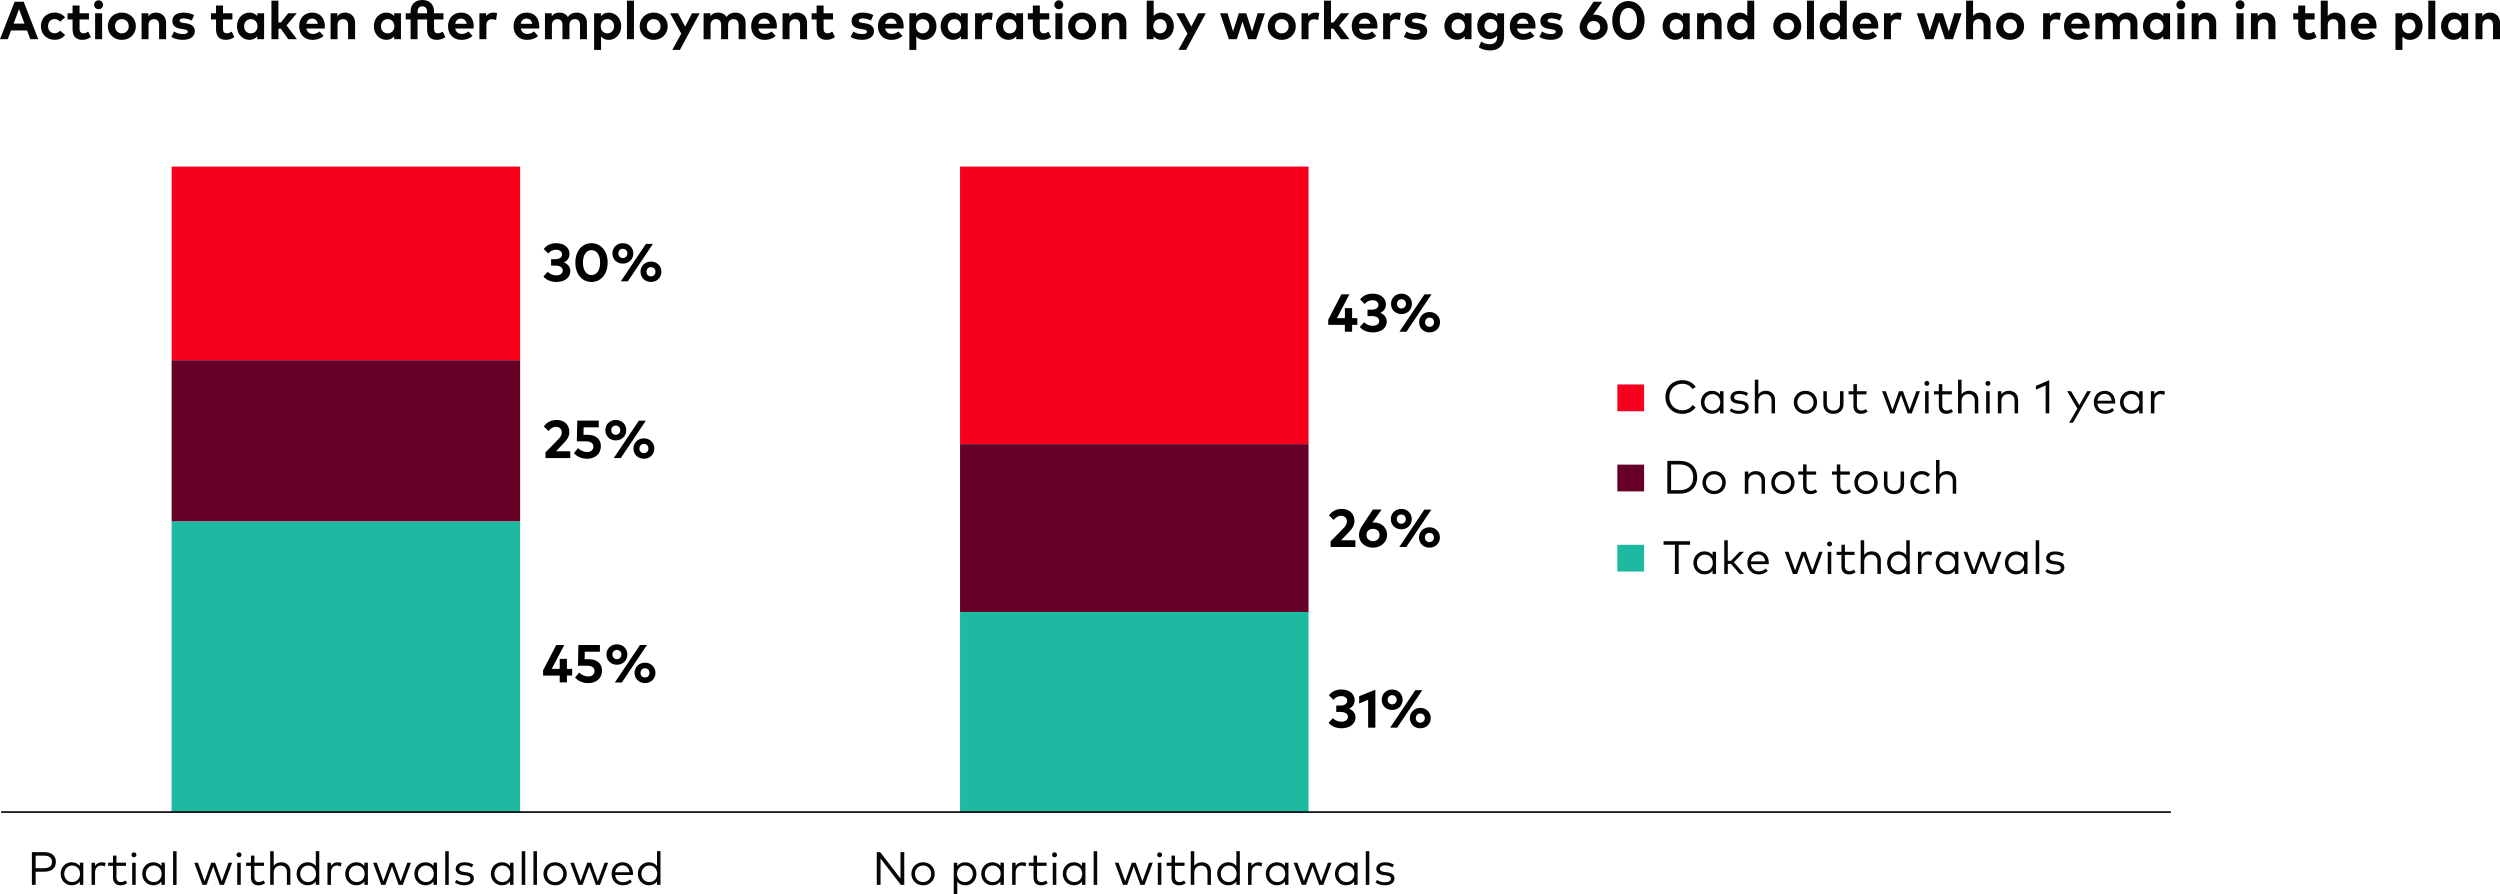 <?xml version="1.0" encoding="UTF-8"?>
<svg id="Layer_2" xmlns="http://www.w3.org/2000/svg" viewBox="0 0 747.26 267.3">
  <defs>
    <style>
      .cls-1 {
        fill: #f6001e;
      }

      .cls-2 {
        fill: #050606;
      }

      .cls-3 {
        fill: #1db9a1;
      }

      .cls-4 {
        fill: #660026;
      }

      .cls-5 {
        fill: none;
        stroke: #050606;
        stroke-miterlimit: 10;
        stroke-width: .5px;
      }
    </style>
  </defs>
  <g id="Layer_1-2" data-name="Layer_1">
    <g>
      <path class="cls-2" d="M9.53,264.5v-9.8h3.71c2.2,0,3.47,1.1,3.47,2.93s-1.27,2.93-3.47,2.93h-2.58v3.94h-1.13ZM10.66,259.5h2.54c1.51,0,2.33-.62,2.33-1.87s-.82-1.87-2.33-1.87h-2.54v3.74Z"/>
      <path class="cls-2" d="M18.13,261.18c0-1.99,1.45-3.45,3.31-3.45,1.09,0,1.9.45,2.42,1.12v-.99h1.04v6.63h-1.04v-.99c-.53.68-1.33,1.12-2.42,1.12-1.86,0-3.31-1.46-3.31-3.45ZM23.93,261.18c0-1.4-.98-2.47-2.36-2.47s-2.37,1.1-2.37,2.47.97,2.47,2.37,2.47,2.36-1.06,2.36-2.47Z"/>
      <path class="cls-2" d="M27.36,264.5v-6.63h1.04v.93c.46-.68,1.16-1.06,1.97-1.06.48,0,.87.06,1.22.22l-.25,1.03c-.32-.17-.76-.27-1.15-.27-1.04,0-1.78.81-1.78,2.07v3.71h-1.04Z"/>
      <path class="cls-2" d="M33.77,262.18v-3.37h-1.45v-.95h1.45v-2.11h1.04v2.11h2.86v.95h-2.86v3.35c0,1.04.55,1.49,1.32,1.49.51,0,1.01-.19,1.39-.47l.49.79c-.5.38-1.16.66-1.97.66-1.43,0-2.28-.79-2.28-2.45Z"/>
      <path class="cls-2" d="M39.3,255.51c0-.42.31-.74.74-.74s.74.32.74.74-.33.74-.74.74-.74-.32-.74-.74ZM39.51,264.5v-6.63h1.05v6.63h-1.05Z"/>
      <path class="cls-2" d="M42.51,261.18c0-1.99,1.45-3.45,3.31-3.45,1.09,0,1.9.45,2.42,1.12v-.99h1.04v6.63h-1.04v-.99c-.53.68-1.33,1.12-2.42,1.12-1.86,0-3.31-1.46-3.31-3.45ZM48.31,261.18c0-1.4-.98-2.47-2.36-2.47s-2.37,1.1-2.37,2.47.97,2.47,2.37,2.47,2.36-1.06,2.36-2.47Z"/>
      <path class="cls-2" d="M51.73,264.5v-10.08h1.05v10.08h-1.05Z"/>
      <path class="cls-2" d="M60.51,264.5l-2.45-6.63h1.11l1.98,5.54,1.98-5.54h1.18l1.99,5.55,2-5.55h1.09l-2.45,6.63h-1.24l-1.98-5.51-1.98,5.51h-1.22Z"/>
      <path class="cls-2" d="M70.7,255.51c0-.42.31-.74.74-.74s.74.32.74.74-.33.74-.74.74-.74-.32-.74-.74ZM70.91,264.5v-6.63h1.05v6.63h-1.05Z"/>
      <path class="cls-2" d="M75.01,262.18v-3.37h-1.45v-.95h1.45v-2.11h1.04v2.11h2.86v.95h-2.86v3.35c0,1.04.55,1.49,1.32,1.49.51,0,1.01-.19,1.39-.47l.49.79c-.5.38-1.16.66-1.97.66-1.43,0-2.28-.79-2.28-2.45Z"/>
      <path class="cls-2" d="M80.76,264.5v-10.08h1.05v4.38c.55-.77,1.41-1.06,2.22-1.06,1.64,0,2.77,1.05,2.77,2.65v4.11h-1.04v-3.77c0-1.26-.7-2-1.91-2-1.11,0-2.03.77-2.03,2.03v3.74h-1.05Z"/>
      <path class="cls-2" d="M88.66,261.18c0-1.99,1.45-3.45,3.31-3.45,1.09,0,1.9.45,2.42,1.12v-4.44h1.04v10.08h-1.04v-.99c-.53.68-1.33,1.12-2.42,1.12-1.86,0-3.31-1.46-3.31-3.45ZM94.46,261.18c0-1.4-.98-2.47-2.36-2.47s-2.37,1.1-2.37,2.47.97,2.47,2.37,2.47,2.36-1.06,2.36-2.47Z"/>
      <path class="cls-2" d="M97.88,264.5v-6.63h1.04v.93c.46-.68,1.16-1.06,1.97-1.06.48,0,.87.06,1.22.22l-.25,1.03c-.32-.17-.76-.27-1.15-.27-1.04,0-1.78.81-1.78,2.07v3.71h-1.04Z"/>
      <path class="cls-2" d="M103.19,261.18c0-1.99,1.45-3.45,3.31-3.45,1.09,0,1.9.45,2.42,1.12v-.99h1.04v6.63h-1.04v-.99c-.53.68-1.33,1.12-2.42,1.12-1.86,0-3.31-1.46-3.31-3.45ZM108.99,261.18c0-1.4-.98-2.47-2.36-2.47s-2.37,1.1-2.37,2.47.97,2.47,2.37,2.47,2.36-1.06,2.36-2.47Z"/>
      <path class="cls-2" d="M113.96,264.5l-2.45-6.63h1.11l1.98,5.54,1.98-5.54h1.18l1.99,5.55,2-5.55h1.09l-2.45,6.63h-1.24l-1.98-5.51-1.98,5.51h-1.22Z"/>
      <path class="cls-2" d="M123.85,261.18c0-1.99,1.45-3.45,3.31-3.45,1.09,0,1.9.45,2.42,1.12v-.99h1.04v6.63h-1.04v-.99c-.53.68-1.33,1.12-2.42,1.12-1.86,0-3.31-1.46-3.31-3.45ZM129.65,261.18c0-1.4-.98-2.47-2.36-2.47s-2.37,1.1-2.37,2.47.97,2.47,2.37,2.47,2.36-1.06,2.36-2.47Z"/>
      <path class="cls-2" d="M133.08,264.5v-10.08h1.05v10.08h-1.05Z"/>
      <path class="cls-2" d="M135.97,263.77l.48-.79c.5.39,1.18.72,2.3.72s1.83-.37,1.83-1.07c0-.53-.45-.85-1.39-.97l-.79-.09c-1.49-.18-2.19-.85-2.19-1.83,0-1.25,1.06-2.01,2.65-2.01,1.04,0,2,.29,2.63.72l-.46.81c-.43-.29-1.27-.62-2.17-.62-.95,0-1.57.4-1.57,1.04,0,.55.48.83,1.35.93l.78.1c1.41.18,2.23.76,2.23,1.85,0,1.26-1.13,2.05-2.92,2.05-.85,0-1.93-.21-2.77-.85Z"/>
      <path class="cls-2" d="M146.72,261.18c0-1.99,1.45-3.45,3.31-3.45,1.09,0,1.9.45,2.42,1.12v-.99h1.04v6.63h-1.04v-.99c-.53.68-1.33,1.12-2.42,1.12-1.86,0-3.31-1.46-3.31-3.45ZM152.52,261.18c0-1.4-.98-2.47-2.36-2.47s-2.37,1.1-2.37,2.47.97,2.47,2.37,2.47,2.36-1.06,2.36-2.47Z"/>
      <path class="cls-2" d="M155.95,264.5v-10.08h1.05v10.08h-1.05Z"/>
      <path class="cls-2" d="M159.45,264.5v-10.08h1.05v10.08h-1.05Z"/>
      <path class="cls-2" d="M162.44,261.18c0-1.96,1.49-3.45,3.49-3.45s3.49,1.49,3.49,3.45-1.5,3.45-3.49,3.45-3.49-1.49-3.49-3.45ZM168.36,261.18c0-1.43-1.05-2.47-2.42-2.47s-2.42,1.04-2.42,2.47,1.04,2.47,2.42,2.47,2.42-1.04,2.42-2.47Z"/>
      <path class="cls-2" d="M172.91,264.5l-2.45-6.63h1.11l1.98,5.54,1.98-5.54h1.18l1.99,5.55,2-5.55h1.09l-2.45,6.63h-1.24l-1.98-5.51-1.98,5.51h-1.22Z"/>
      <path class="cls-2" d="M182.81,261.18c0-2.03,1.4-3.45,3.29-3.45s3.1,1.41,3.12,3.42c0,.13,0,.27-.02.39h-5.32c.15,1.43,1.15,2.16,2.35,2.16.82,0,1.53-.32,2.1-.83l.56.71c-.83.79-1.75,1.04-2.72,1.04-1.96,0-3.35-1.39-3.35-3.45ZM188.15,260.7c-.13-1.24-.95-2.04-2.07-2.04-1.23,0-2.02.84-2.19,2.04h4.26Z"/>
      <path class="cls-2" d="M190.65,261.18c0-1.99,1.45-3.45,3.31-3.45,1.09,0,1.9.45,2.42,1.12v-4.44h1.04v10.08h-1.04v-.99c-.53.68-1.33,1.12-2.42,1.12-1.86,0-3.31-1.46-3.31-3.45ZM196.45,261.18c0-1.4-.98-2.47-2.36-2.47s-2.37,1.1-2.37,2.47.97,2.47,2.37,2.47,2.36-1.06,2.36-2.47Z"/>
    </g>
    <g>
      <path class="cls-2" d="M262.07,264.5v-9.8h1.02l6.07,7.87v-7.87h1.13v9.8h-1.02l-6.07-7.87v7.87h-1.13Z"/>
      <path class="cls-2" d="M272.42,261.18c0-1.96,1.49-3.45,3.49-3.45s3.49,1.49,3.49,3.45-1.5,3.45-3.49,3.45-3.49-1.49-3.49-3.45ZM278.33,261.18c0-1.43-1.05-2.47-2.42-2.47s-2.42,1.04-2.42,2.47,1.04,2.47,2.42,2.47,2.42-1.04,2.42-2.47Z"/>
      <path class="cls-2" d="M285.08,267.3v-9.43h1.05v.98c.53-.67,1.32-1.11,2.42-1.11,1.86,0,3.31,1.46,3.31,3.45s-1.45,3.45-3.31,3.45c-1.09,0-1.89-.44-2.42-1.11v3.78h-1.05ZM290.79,261.18c0-1.37-.96-2.47-2.37-2.47s-2.36,1.06-2.36,2.47.97,2.47,2.36,2.47,2.37-1.1,2.37-2.47Z"/>
      <path class="cls-2" d="M293.3,261.18c0-1.99,1.45-3.45,3.31-3.45,1.09,0,1.9.45,2.42,1.12v-.99h1.04v6.63h-1.04v-.99c-.53.68-1.33,1.12-2.42,1.12-1.86,0-3.31-1.46-3.31-3.45ZM299.1,261.18c0-1.4-.98-2.47-2.36-2.47s-2.37,1.1-2.37,2.47.97,2.47,2.37,2.47,2.36-1.06,2.36-2.47Z"/>
      <path class="cls-2" d="M302.53,264.5v-6.63h1.04v.93c.46-.68,1.16-1.06,1.97-1.06.48,0,.87.06,1.22.22l-.25,1.03c-.32-.17-.76-.27-1.15-.27-1.04,0-1.78.81-1.78,2.07v3.71h-1.04Z"/>
      <path class="cls-2" d="M308.93,262.18v-3.37h-1.45v-.95h1.45v-2.11h1.04v2.11h2.86v.95h-2.86v3.35c0,1.04.55,1.49,1.32,1.49.51,0,1.01-.19,1.39-.47l.49.79c-.5.38-1.16.66-1.97.66-1.43,0-2.28-.79-2.28-2.45Z"/>
      <path class="cls-2" d="M314.47,255.51c0-.42.31-.74.74-.74s.74.32.74.74-.33.74-.74.74-.74-.32-.74-.74ZM314.68,264.5v-6.63h1.05v6.63h-1.05Z"/>
      <path class="cls-2" d="M317.67,261.18c0-1.99,1.45-3.45,3.31-3.45,1.09,0,1.9.45,2.42,1.12v-.99h1.04v6.63h-1.04v-.99c-.53.68-1.33,1.12-2.42,1.12-1.86,0-3.31-1.46-3.31-3.45ZM323.47,261.18c0-1.4-.98-2.47-2.36-2.47s-2.37,1.1-2.37,2.47.97,2.47,2.37,2.47,2.36-1.06,2.36-2.47Z"/>
      <path class="cls-2" d="M326.9,264.5v-10.08h1.05v10.08h-1.05Z"/>
      <path class="cls-2" d="M335.68,264.5l-2.45-6.63h1.11l1.98,5.54,1.98-5.54h1.18l1.99,5.55,2-5.55h1.09l-2.45,6.63h-1.24l-1.98-5.51-1.98,5.51h-1.22Z"/>
      <path class="cls-2" d="M345.87,255.51c0-.42.31-.74.74-.74s.74.32.74.74-.33.74-.74.74-.74-.32-.74-.74ZM346.08,264.5v-6.63h1.05v6.63h-1.05Z"/>
      <path class="cls-2" d="M350.17,262.18v-3.37h-1.45v-.95h1.45v-2.11h1.04v2.11h2.86v.95h-2.86v3.35c0,1.04.55,1.49,1.32,1.49.51,0,1.01-.19,1.39-.47l.49.79c-.5.38-1.16.66-1.97.66-1.43,0-2.28-.79-2.28-2.45Z"/>
      <path class="cls-2" d="M355.92,264.5v-10.08h1.05v4.38c.55-.77,1.41-1.06,2.22-1.06,1.64,0,2.77,1.05,2.77,2.65v4.11h-1.04v-3.77c0-1.26-.7-2-1.91-2-1.11,0-2.03.77-2.03,2.03v3.74h-1.05Z"/>
      <path class="cls-2" d="M363.82,261.18c0-1.99,1.45-3.45,3.31-3.45,1.09,0,1.9.45,2.42,1.12v-4.44h1.04v10.08h-1.04v-.99c-.53.68-1.33,1.12-2.42,1.12-1.86,0-3.31-1.46-3.31-3.45ZM369.62,261.18c0-1.4-.98-2.47-2.36-2.47s-2.37,1.1-2.37,2.47.97,2.47,2.37,2.47,2.36-1.06,2.36-2.47Z"/>
      <path class="cls-2" d="M373.05,264.5v-6.63h1.04v.93c.46-.68,1.16-1.06,1.97-1.06.48,0,.87.06,1.22.22l-.25,1.03c-.32-.17-.76-.27-1.15-.27-1.04,0-1.78.81-1.78,2.07v3.71h-1.04Z"/>
      <path class="cls-2" d="M378.35,261.18c0-1.99,1.45-3.45,3.31-3.45,1.09,0,1.9.45,2.42,1.12v-.99h1.04v6.63h-1.04v-.99c-.53.68-1.33,1.12-2.42,1.12-1.86,0-3.31-1.46-3.31-3.45ZM384.15,261.18c0-1.4-.98-2.47-2.36-2.47s-2.37,1.1-2.37,2.47.97,2.47,2.37,2.47,2.36-1.06,2.36-2.47Z"/>
      <path class="cls-2" d="M389.12,264.5l-2.45-6.63h1.11l1.98,5.54,1.98-5.54h1.18l1.99,5.55,2-5.55h1.09l-2.45,6.63h-1.24l-1.98-5.51-1.98,5.51h-1.22Z"/>
      <path class="cls-2" d="M399.02,261.18c0-1.99,1.45-3.45,3.31-3.45,1.09,0,1.9.45,2.42,1.12v-.99h1.04v6.63h-1.04v-.99c-.53.68-1.33,1.12-2.42,1.12-1.86,0-3.31-1.46-3.31-3.45ZM404.82,261.18c0-1.4-.98-2.47-2.36-2.47s-2.37,1.1-2.37,2.47.97,2.47,2.37,2.47,2.36-1.06,2.36-2.47Z"/>
      <path class="cls-2" d="M408.24,264.5v-10.08h1.05v10.08h-1.05Z"/>
      <path class="cls-2" d="M411.14,263.78l.48-.79c.5.39,1.18.72,2.3.72s1.83-.37,1.83-1.07c0-.53-.45-.85-1.39-.97l-.79-.09c-1.49-.18-2.19-.85-2.19-1.83,0-1.25,1.06-2.01,2.65-2.01,1.04,0,2,.29,2.63.72l-.46.81c-.43-.29-1.28-.62-2.17-.62-.95,0-1.57.4-1.57,1.04,0,.55.48.83,1.35.93l.78.1c1.41.18,2.23.76,2.23,1.85,0,1.26-1.13,2.05-2.92,2.05-.85,0-1.93-.21-2.77-.85Z"/>
    </g>
    <g>
      <path class="cls-2" d="M0,11.71L4.36.52h2.72l4.36,11.19h-2.38l-.98-2.61H3.3l-.98,2.61H0ZM4.07,7.05h3.24l-1.62-4.33-1.62,4.33Z"/>
      <path class="cls-2" d="M12.22,7.84c0-2.34,1.65-4.08,4.13-4.08,1.3,0,2.39.53,3.1,1.46l-1.5,1.25c-.47-.5-.98-.78-1.65-.78-1.08,0-1.94.85-1.94,2.13s.86,2.13,1.93,2.13c.67,0,1.25-.3,1.69-.78l1.49,1.27c-.73.94-1.81,1.46-3.11,1.46-2.47,0-4.13-1.73-4.13-4.08Z"/>
      <path class="cls-2" d="M21.69,8.82v-3h-1.5v-1.85h1.5V1.66h2.09v2.3h2.81v1.85h-2.81v2.83c0,.97.51,1.32,1.16,1.32.5,0,1.03-.25,1.46-.5l.77,1.63c-.68.46-1.46.82-2.57.82-1.92,0-2.9-1.09-2.9-3.09Z"/>
      <path class="cls-2" d="M28.14,1.43c0-.75.58-1.34,1.33-1.34s1.33.59,1.33,1.34-.58,1.33-1.33,1.33-1.33-.58-1.33-1.33ZM28.43,11.71V3.97h2.09v7.75h-2.09Z"/>
      <path class="cls-2" d="M32.23,7.84c0-2.33,1.77-4.08,4.18-4.08s4.2,1.74,4.2,4.08-1.78,4.08-4.2,4.08-4.18-1.74-4.18-4.08ZM38.48,7.84c0-1.26-.89-2.13-2.06-2.13s-2.05.88-2.05,2.13.88,2.13,2.05,2.13,2.06-.88,2.06-2.13Z"/>
      <path class="cls-2" d="M42.32,11.71V3.97h2.03v.91c.55-.82,1.4-1.12,2.28-1.12,1.76,0,3.01,1.22,3.01,3.02v4.93h-2.09v-4.26c0-1.12-.56-1.73-1.51-1.73-.9,0-1.64.58-1.64,1.75v4.25h-2.09Z"/>
      <path class="cls-2" d="M51.23,11l.82-1.58c.66.44,1.47.76,2.64.76.97,0,1.43-.27,1.43-.73,0-.38-.39-.58-1.29-.71l-.63-.09c-1.79-.25-2.68-1.03-2.68-2.35,0-1.59,1.23-2.53,3.27-2.53,1.24,0,2.21.23,3.24.74l-.7,1.62c-.62-.3-1.6-.62-2.47-.63-.79,0-1.19.28-1.19.7,0,.45.56.56,1.26.66l.69.1c1.68.26,2.61,1.01,2.61,2.32,0,1.6-1.31,2.63-3.56,2.63-1.06,0-2.44-.2-3.45-.91Z"/>
      <path class="cls-2" d="M64.57,8.82v-3h-1.5v-1.85h1.5V1.66h2.09v2.3h2.81v1.85h-2.81v2.83c0,.97.51,1.32,1.16,1.32.5,0,1.03-.25,1.46-.5l.77,1.63c-.68.46-1.46.82-2.57.82-1.92,0-2.9-1.09-2.9-3.09Z"/>
      <path class="cls-2" d="M70.83,7.84c0-2.33,1.62-4.08,3.75-4.08,1.06,0,1.81.43,2.32,1.06v-.86h2.04v7.75h-2.04v-.86c-.5.62-1.25,1.06-2.32,1.06-2.13,0-3.75-1.75-3.75-4.08ZM76.96,7.84c0-1.22-.81-2.13-2-2.13s-2,.95-2,2.13.78,2.13,2,2.13,2-.91,2-2.13Z"/>
      <path class="cls-2" d="M81.13,11.71V.2h2.09v6.52h.74l2.18-2.76h2.56l-3.05,3.65,3.08,4.1h-2.57l-2.23-3.13h-.7v3.13h-2.09Z"/>
      <path class="cls-2" d="M89.41,7.86c0-2.44,1.6-4.1,3.92-4.1s3.76,1.65,3.77,4.07c0,.24-.02.53-.04.7h-5.49c.22,1.12,1.01,1.61,1.99,1.61.67,0,1.4-.27,1.96-.74l1.22,1.34c-.88.81-2,1.18-3.3,1.18-2.38,0-4.02-1.61-4.02-4.05ZM95,7.11c-.19-.99-.79-1.55-1.69-1.55-.98,0-1.56.59-1.74,1.55h3.43Z"/>
      <path class="cls-2" d="M98.81,11.71V3.97h2.03v.91c.55-.82,1.4-1.12,2.28-1.12,1.76,0,3.01,1.22,3.01,3.02v4.93h-2.09v-4.26c0-1.12-.56-1.73-1.51-1.73-.9,0-1.64.58-1.64,1.75v4.25h-2.09Z"/>
      <path class="cls-2" d="M111.74,7.84c0-2.33,1.62-4.08,3.75-4.08,1.06,0,1.81.43,2.32,1.06v-.86h2.04v7.75h-2.04v-.86c-.5.62-1.26,1.06-2.32,1.06-2.13,0-3.75-1.75-3.75-4.08ZM117.87,7.84c0-1.22-.81-2.13-2-2.13s-2,.95-2,2.13.78,2.13,2,2.13,2-.91,2-2.13Z"/>
      <path class="cls-2" d="M127.66,8.82v-3h-2.85v5.89h-2.08v-5.89h-1.46v-1.85h1.46v-.52c0-2.41,1.65-3.45,3.5-3.45s3.51,1.03,3.51,3.45v.51h2.81v1.85h-2.81v2.83c0,.97.51,1.32,1.16,1.32.5,0,1.03-.25,1.46-.5l.76,1.63c-.67.46-1.46.82-2.56.82-1.92,0-2.9-1.09-2.9-3.09ZM124.81,3.97h2.85v-.43c0-1.17-.62-1.64-1.42-1.64s-1.42.47-1.42,1.64v.43Z"/>
      <path class="cls-2" d="M133.91,7.86c0-2.44,1.6-4.1,3.92-4.1s3.76,1.65,3.77,4.07c0,.24-.02.53-.04.7h-5.49c.22,1.12,1.01,1.61,1.99,1.61.67,0,1.4-.27,1.96-.74l1.22,1.34c-.88.81-2,1.18-3.3,1.18-2.38,0-4.02-1.61-4.02-4.05ZM139.5,7.11c-.19-.99-.79-1.55-1.69-1.55-.98,0-1.56.59-1.74,1.55h3.43Z"/>
      <path class="cls-2" d="M143.3,11.71V3.97h2.02v.85c.49-.73,1.23-1.06,2.18-1.06.45,0,.8.06,1.09.17l-.31,2.07c-.34-.15-.84-.25-1.26-.25-.97,0-1.63.59-1.63,1.74v4.22h-2.09Z"/>
      <path class="cls-2" d="M153.5,7.86c0-2.44,1.6-4.1,3.92-4.1s3.76,1.65,3.77,4.07c0,.24-.02.53-.04.7h-5.49c.22,1.12,1.01,1.61,1.99,1.61.67,0,1.4-.27,1.96-.74l1.22,1.34c-.88.81-2,1.18-3.3,1.18-2.38,0-4.02-1.61-4.02-4.05ZM159.09,7.11c-.19-.99-.79-1.55-1.69-1.55-.98,0-1.56.59-1.74,1.55h3.43Z"/>
      <path class="cls-2" d="M162.89,11.71V3.97h2.03v.91c.55-.82,1.4-1.12,2.28-1.12,1.12,0,2.04.5,2.56,1.33.6-.98,1.61-1.33,2.63-1.33,1.82,0,3.05,1.22,3.05,3.02v4.93h-2.08v-4.26c0-1.12-.57-1.73-1.51-1.73s-1.64.58-1.64,1.75v4.25h-2.09v-4.26c0-1.12-.56-1.73-1.51-1.73-.9,0-1.64.58-1.64,1.75v4.25h-2.09Z"/>
      <path class="cls-2" d="M177.58,14.91V3.97h2.04v.86c.5-.63,1.25-1.06,2.31-1.06,2.14,0,3.76,1.75,3.76,4.08s-1.62,4.08-3.75,4.08c-1.04,0-1.77-.41-2.28-1.01v4.01h-2.08ZM183.55,7.84c0-1.18-.77-2.13-2-2.13s-1.99.91-1.99,2.13.81,2.13,1.99,2.13,2-.95,2-2.13Z"/>
      <path class="cls-2" d="M187.4,11.71V.2h2.09v11.51h-2.09Z"/>
      <path class="cls-2" d="M191.2,7.84c0-2.33,1.77-4.08,4.18-4.08s4.2,1.74,4.2,4.08-1.78,4.08-4.2,4.08-4.18-1.74-4.18-4.08ZM197.44,7.84c0-1.26-.89-2.13-2.06-2.13s-2.05.88-2.05,2.13.88,2.13,2.05,2.13,2.06-.88,2.06-2.13Z"/>
      <path class="cls-2" d="M200.94,14.91l2.69-4.85-3.34-6.1h2.37l2.13,3.98,2.06-3.98h2.29l-5.91,10.95h-2.29Z"/>
      <path class="cls-2" d="M210.31,11.71V3.97h2.03v.91c.55-.82,1.4-1.12,2.28-1.12,1.12,0,2.04.5,2.56,1.33.6-.98,1.62-1.33,2.63-1.33,1.82,0,3.05,1.22,3.05,3.02v4.93h-2.08v-4.26c0-1.12-.57-1.73-1.51-1.73s-1.64.58-1.64,1.75v4.25h-2.09v-4.26c0-1.12-.56-1.73-1.51-1.73-.9,0-1.64.58-1.64,1.75v4.25h-2.09Z"/>
      <path class="cls-2" d="M224.52,7.86c0-2.44,1.6-4.1,3.92-4.1s3.76,1.65,3.77,4.07c0,.24-.02.53-.04.7h-5.49c.22,1.12,1.01,1.61,1.99,1.61.67,0,1.4-.27,1.96-.74l1.22,1.34c-.88.81-2,1.18-3.3,1.18-2.38,0-4.02-1.61-4.02-4.05ZM230.11,7.11c-.19-.99-.79-1.55-1.69-1.55-.98,0-1.56.59-1.74,1.55h3.43Z"/>
      <path class="cls-2" d="M233.91,11.71V3.97h2.03v.91c.55-.82,1.4-1.12,2.28-1.12,1.76,0,3.01,1.22,3.01,3.02v4.93h-2.09v-4.26c0-1.12-.56-1.73-1.51-1.73-.9,0-1.64.58-1.64,1.75v4.25h-2.09Z"/>
      <path class="cls-2" d="M244.09,8.82v-3h-1.5v-1.85h1.5V1.66h2.09v2.3h2.81v1.85h-2.81v2.83c0,.97.51,1.32,1.16,1.32.5,0,1.03-.25,1.46-.5l.77,1.63c-.68.46-1.46.82-2.57.82-1.92,0-2.9-1.09-2.9-3.09Z"/>
      <path class="cls-2" d="M254.25,11l.82-1.58c.66.44,1.47.76,2.64.76.97,0,1.43-.27,1.43-.73,0-.38-.39-.58-1.29-.71l-.63-.09c-1.79-.25-2.68-1.03-2.68-2.35,0-1.59,1.23-2.53,3.27-2.53,1.24,0,2.21.23,3.24.74l-.7,1.62c-.62-.3-1.6-.62-2.47-.63-.79,0-1.19.28-1.19.7,0,.45.56.56,1.26.66l.69.1c1.68.26,2.61,1.01,2.61,2.32,0,1.6-1.31,2.63-3.56,2.63-1.06,0-2.44-.2-3.45-.91Z"/>
      <path class="cls-2" d="M262.42,7.86c0-2.44,1.6-4.1,3.92-4.1s3.76,1.65,3.77,4.07c0,.24-.02.53-.04.7h-5.49c.22,1.12,1.01,1.61,1.99,1.61.67,0,1.4-.27,1.96-.74l1.22,1.34c-.88.81-2,1.18-3.3,1.18-2.37,0-4.02-1.61-4.02-4.05ZM268.01,7.11c-.19-.99-.79-1.55-1.69-1.55-.98,0-1.56.59-1.74,1.55h3.43Z"/>
      <path class="cls-2" d="M271.81,14.91V3.97h2.04v.86c.5-.63,1.25-1.06,2.31-1.06,2.14,0,3.76,1.75,3.76,4.08s-1.62,4.08-3.75,4.08c-1.04,0-1.78-.41-2.28-1.01v4.01h-2.08ZM277.78,7.84c0-1.18-.77-2.13-2-2.13s-1.99.91-1.99,2.13.81,2.13,1.99,2.13,2-.95,2-2.13Z"/>
      <path class="cls-2" d="M281.15,7.84c0-2.33,1.62-4.08,3.75-4.08,1.06,0,1.81.43,2.32,1.06v-.86h2.04v7.75h-2.04v-.86c-.5.62-1.25,1.06-2.32,1.06-2.13,0-3.75-1.75-3.75-4.08ZM287.28,7.84c0-1.22-.81-2.13-2-2.13s-2,.95-2,2.13.78,2.13,2,2.13,2-.91,2-2.13Z"/>
      <path class="cls-2" d="M291.45,11.71V3.97h2.02v.85c.49-.73,1.23-1.06,2.18-1.06.45,0,.8.06,1.09.17l-.31,2.07c-.34-.15-.84-.25-1.26-.25-.97,0-1.63.59-1.63,1.74v4.22h-2.09Z"/>
      <path class="cls-2" d="M297.69,7.84c0-2.33,1.62-4.08,3.75-4.08,1.06,0,1.81.43,2.32,1.06v-.86h2.04v7.75h-2.04v-.86c-.5.62-1.26,1.06-2.32,1.06-2.13,0-3.75-1.75-3.75-4.08ZM303.82,7.84c0-1.22-.81-2.13-2-2.13s-2,.95-2,2.13.78,2.13,2,2.13,2-.91,2-2.13Z"/>
      <path class="cls-2" d="M308.72,8.82v-3h-1.5v-1.85h1.5V1.66h2.09v2.3h2.81v1.85h-2.81v2.83c0,.97.51,1.32,1.16,1.32.5,0,1.03-.25,1.46-.5l.77,1.63c-.68.46-1.46.82-2.57.82-1.92,0-2.9-1.09-2.9-3.09Z"/>
      <path class="cls-2" d="M315.16,1.43c0-.75.58-1.34,1.33-1.34s1.33.59,1.33,1.34-.58,1.33-1.33,1.33-1.33-.58-1.33-1.33ZM315.46,11.71V3.97h2.09v7.75h-2.09Z"/>
      <path class="cls-2" d="M319.26,7.84c0-2.33,1.77-4.08,4.18-4.08s4.2,1.74,4.2,4.08-1.78,4.08-4.2,4.08-4.18-1.74-4.18-4.08ZM325.5,7.84c0-1.26-.89-2.13-2.06-2.13s-2.05.88-2.05,2.13.88,2.13,2.05,2.13,2.06-.88,2.06-2.13Z"/>
      <path class="cls-2" d="M329.35,11.71V3.97h2.03v.91c.55-.82,1.4-1.12,2.28-1.12,1.76,0,3.01,1.22,3.01,3.02v4.93h-2.09v-4.26c0-1.12-.56-1.73-1.51-1.73-.9,0-1.64.58-1.64,1.75v4.25h-2.09Z"/>
      <path class="cls-2" d="M344.8,10.86v.86h-2.04V.2h2.08v4.57c.5-.61,1.23-1.02,2.27-1.02,2.14,0,3.76,1.75,3.76,4.08s-1.62,4.08-3.75,4.08c-1.07,0-1.81-.43-2.32-1.06ZM348.73,7.84c0-1.18-.77-2.13-2-2.13s-1.99.91-1.99,2.13.81,2.13,1.99,2.13,2-.95,2-2.13Z"/>
      <path class="cls-2" d="M352.24,14.91l2.69-4.85-3.34-6.1h2.37l2.13,3.98,2.06-3.98h2.29l-5.91,10.95h-2.29Z"/>
      <path class="cls-2" d="M367.31,11.71l-2.62-7.75h2.22l1.66,5.41,1.73-5.41h2.2l1.76,5.44,1.66-5.44h2.18l-2.62,7.75h-2.38l-1.72-5.24-1.7,5.24h-2.37Z"/>
      <path class="cls-2" d="M378.94,7.84c0-2.33,1.77-4.08,4.18-4.08s4.2,1.74,4.2,4.08-1.78,4.08-4.2,4.08-4.18-1.74-4.18-4.08ZM385.18,7.84c0-1.26-.89-2.13-2.06-2.13s-2.05.88-2.05,2.13.88,2.13,2.05,2.13,2.06-.88,2.06-2.13Z"/>
      <path class="cls-2" d="M389.03,11.71V3.97h2.02v.85c.49-.73,1.23-1.06,2.18-1.06.45,0,.8.06,1.09.17l-.31,2.07c-.34-.15-.84-.25-1.26-.25-.97,0-1.63.59-1.63,1.74v4.22h-2.09Z"/>
      <path class="cls-2" d="M395.75,11.71V.2h2.09v6.52h.74l2.18-2.76h2.56l-3.05,3.65,3.08,4.1h-2.57l-2.23-3.13h-.7v3.13h-2.09Z"/>
      <path class="cls-2" d="M404.03,7.86c0-2.44,1.6-4.1,3.92-4.1s3.76,1.65,3.77,4.07c0,.24-.02.53-.04.7h-5.49c.22,1.12,1.01,1.61,1.99,1.61.67,0,1.4-.27,1.96-.74l1.22,1.34c-.88.81-2,1.18-3.3,1.18-2.38,0-4.02-1.61-4.02-4.05ZM409.62,7.11c-.19-.99-.79-1.55-1.69-1.55-.98,0-1.56.59-1.74,1.55h3.43Z"/>
      <path class="cls-2" d="M413.42,11.71V3.97h2.02v.85c.49-.73,1.23-1.06,2.18-1.06.45,0,.8.06,1.09.17l-.31,2.07c-.34-.15-.84-.25-1.26-.25-.97,0-1.63.59-1.63,1.74v4.22h-2.09Z"/>
      <path class="cls-2" d="M419.6,11l.82-1.58c.66.44,1.47.76,2.64.76.97,0,1.43-.27,1.43-.73,0-.38-.39-.58-1.29-.71l-.63-.09c-1.79-.25-2.68-1.03-2.68-2.35,0-1.59,1.23-2.53,3.27-2.53,1.24,0,2.21.23,3.24.74l-.7,1.62c-.62-.3-1.6-.62-2.47-.63-.79,0-1.19.28-1.19.7,0,.45.56.56,1.26.66l.69.1c1.68.26,2.61,1.01,2.61,2.32,0,1.6-1.31,2.63-3.56,2.63-1.06,0-2.44-.2-3.45-.91Z"/>
      <path class="cls-2" d="M431.73,7.84c0-2.33,1.62-4.08,3.75-4.08,1.06,0,1.81.43,2.32,1.06v-.86h2.04v7.75h-2.04v-.86c-.5.62-1.25,1.06-2.32,1.06-2.13,0-3.75-1.75-3.75-4.08ZM437.86,7.84c0-1.22-.81-2.13-2-2.13s-2,.95-2,2.13.78,2.13,2,2.13,2-.91,2-2.13Z"/>
      <path class="cls-2" d="M441.99,14.13l.74-1.7c.78.51,1.63.79,2.56.79,1.3,0,2.21-.72,2.21-2.05v-.54c-.53.65-1.31,1.05-2.38,1.05-1.89,0-3.57-1.58-3.57-3.95s1.68-3.96,3.57-3.96c1.08,0,1.87.42,2.4,1.07v-.86h2.05v7.11c0,2.49-1.62,3.99-4.18,3.99-1.22,0-2.52-.32-3.39-.94ZM447.59,7.72c0-1.16-.78-2.04-1.94-2.04s-1.95.91-1.95,2.04.76,2.03,1.95,2.03,1.94-.88,1.94-2.03Z"/>
      <path class="cls-2" d="M451.28,7.86c0-2.44,1.6-4.1,3.92-4.1s3.76,1.65,3.77,4.07c0,.24-.02.53-.04.7h-5.49c.22,1.12,1.01,1.61,1.99,1.61.67,0,1.4-.27,1.96-.74l1.22,1.34c-.88.81-2,1.18-3.3,1.18-2.38,0-4.02-1.61-4.02-4.05ZM456.87,7.11c-.19-.99-.79-1.55-1.69-1.55-.98,0-1.56.59-1.74,1.55h3.43Z"/>
      <path class="cls-2" d="M460.13,11l.82-1.58c.66.44,1.47.76,2.64.76.97,0,1.43-.27,1.43-.73,0-.38-.39-.58-1.29-.71l-.63-.09c-1.79-.25-2.68-1.03-2.68-2.35,0-1.59,1.23-2.53,3.27-2.53,1.24,0,2.21.23,3.24.74l-.7,1.62c-.62-.3-1.6-.62-2.47-.63-.79,0-1.19.28-1.19.7,0,.45.56.56,1.26.66l.69.1c1.68.26,2.61,1.01,2.61,2.32,0,1.6-1.31,2.63-3.56,2.63-1.06,0-2.44-.2-3.45-.91Z"/>
      <path class="cls-2" d="M472.15,8.14c0-1.02.38-1.95,1.06-2.97l3.1-4.65h2.61l-2.76,3.89c.15-.02.33-.03.52-.03,2.27,0,3.88,1.62,3.88,3.72s-1.81,3.81-4.21,3.81-4.2-1.61-4.2-3.77ZM478.31,8.12c0-1.08-.84-1.84-1.97-1.84s-1.95.76-1.95,1.84.84,1.84,1.95,1.84,1.97-.75,1.97-1.84Z"/>
      <path class="cls-2" d="M481.91,6.12c0-3.62,2.14-5.8,4.82-5.8s4.83,2.17,4.83,5.8-2.16,5.8-4.83,5.8-4.82-2.17-4.82-5.8ZM489.31,6.12c0-2.45-1.14-3.73-2.58-3.73s-2.57,1.28-2.57,3.73,1.14,3.73,2.57,3.73,2.58-1.28,2.58-3.73Z"/>
      <path class="cls-2" d="M496.96,7.84c0-2.33,1.62-4.08,3.75-4.08,1.06,0,1.81.43,2.32,1.06v-.86h2.04v7.75h-2.04v-.86c-.5.62-1.25,1.06-2.32,1.06-2.13,0-3.75-1.75-3.75-4.08ZM503.09,7.84c0-1.22-.81-2.13-2-2.13s-2,.95-2,2.13.78,2.13,2,2.13,2-.91,2-2.13Z"/>
      <path class="cls-2" d="M507.27,11.71V3.97h2.03v.91c.55-.82,1.4-1.12,2.28-1.12,1.76,0,3.01,1.22,3.01,3.02v4.93h-2.09v-4.26c0-1.12-.56-1.73-1.51-1.73-.9,0-1.64.58-1.64,1.75v4.25h-2.09Z"/>
      <path class="cls-2" d="M516.24,7.84c0-2.33,1.62-4.08,3.75-4.08,1.04,0,1.77.41,2.28,1.02V.2h2.08v11.51h-2.04v-.86c-.5.62-1.26,1.06-2.32,1.06-2.13,0-3.75-1.75-3.75-4.08ZM522.37,7.84c0-1.22-.81-2.13-2-2.13s-2,.95-2,2.13.78,2.13,2,2.13,2-.91,2-2.13Z"/>
      <path class="cls-2" d="M530.03,7.84c0-2.33,1.78-4.08,4.18-4.08s4.2,1.74,4.2,4.08-1.78,4.08-4.2,4.08-4.18-1.74-4.18-4.08ZM536.27,7.84c0-1.26-.89-2.13-2.06-2.13s-2.05.88-2.05,2.13.88,2.13,2.05,2.13,2.06-.88,2.06-2.13Z"/>
      <path class="cls-2" d="M540.11,11.71V.2h2.09v11.51h-2.09Z"/>
      <path class="cls-2" d="M543.91,7.84c0-2.33,1.62-4.08,3.75-4.08,1.04,0,1.77.41,2.28,1.02V.2h2.08v11.51h-2.04v-.86c-.5.62-1.26,1.06-2.32,1.06-2.13,0-3.75-1.75-3.75-4.08ZM550.05,7.84c0-1.22-.81-2.13-2-2.13s-2,.95-2,2.13.78,2.13,2,2.13,2-.91,2-2.13Z"/>
      <path class="cls-2" d="M553.74,7.86c0-2.44,1.6-4.1,3.92-4.1s3.76,1.65,3.77,4.07c0,.24-.02.53-.04.7h-5.49c.22,1.12,1.01,1.61,1.99,1.61.67,0,1.4-.27,1.96-.74l1.22,1.34c-.88.81-2,1.18-3.3,1.18-2.38,0-4.02-1.61-4.02-4.05ZM559.33,7.11c-.19-.99-.79-1.55-1.69-1.55-.98,0-1.56.59-1.74,1.55h3.43Z"/>
      <path class="cls-2" d="M563.13,11.71V3.97h2.02v.85c.49-.73,1.23-1.06,2.18-1.06.45,0,.8.06,1.09.17l-.31,2.07c-.34-.15-.84-.25-1.26-.25-.97,0-1.63.59-1.63,1.74v4.22h-2.09Z"/>
      <path class="cls-2" d="M575.55,11.71l-2.62-7.75h2.22l1.66,5.41,1.74-5.41h2.2l1.76,5.44,1.66-5.44h2.18l-2.62,7.75h-2.38l-1.72-5.24-1.7,5.24h-2.37Z"/>
      <path class="cls-2" d="M587.67,11.71V.19h2.09v4.61c.55-.77,1.38-1.04,2.22-1.04,1.76,0,3.01,1.22,3.01,3.02v4.93h-2.09v-4.26c0-1.12-.56-1.73-1.51-1.73-.89,0-1.64.58-1.64,1.75v4.25h-2.09Z"/>
      <path class="cls-2" d="M596.64,7.84c0-2.33,1.78-4.08,4.18-4.08s4.2,1.74,4.2,4.08-1.78,4.08-4.2,4.08-4.18-1.74-4.18-4.08ZM602.89,7.84c0-1.26-.89-2.13-2.06-2.13s-2.05.88-2.05,2.13.88,2.13,2.05,2.13,2.06-.88,2.06-2.13Z"/>
      <path class="cls-2" d="M610.69,11.71V3.97h2.02v.85c.49-.73,1.23-1.06,2.18-1.06.45,0,.8.06,1.09.17l-.31,2.07c-.34-.15-.84-.25-1.26-.25-.97,0-1.63.59-1.63,1.74v4.22h-2.09Z"/>
      <path class="cls-2" d="M616.93,7.86c0-2.44,1.6-4.1,3.92-4.1s3.76,1.65,3.77,4.07c0,.24-.02.53-.04.7h-5.49c.22,1.12,1.01,1.61,1.99,1.61.67,0,1.4-.27,1.96-.74l1.22,1.34c-.88.81-2,1.18-3.3,1.18-2.38,0-4.02-1.61-4.02-4.05ZM622.52,7.11c-.19-.99-.79-1.55-1.69-1.55-.98,0-1.56.59-1.74,1.55h3.43Z"/>
      <path class="cls-2" d="M626.32,11.71V3.97h2.03v.91c.55-.82,1.4-1.12,2.28-1.12,1.12,0,2.04.5,2.56,1.33.6-.98,1.62-1.33,2.63-1.33,1.82,0,3.05,1.22,3.05,3.02v4.93h-2.08v-4.26c0-1.12-.57-1.73-1.51-1.73s-1.64.58-1.64,1.75v4.25h-2.09v-4.26c0-1.12-.56-1.73-1.51-1.73-.9,0-1.64.58-1.64,1.75v4.25h-2.09Z"/>
      <path class="cls-2" d="M640.53,7.84c0-2.33,1.62-4.08,3.75-4.08,1.06,0,1.81.43,2.32,1.06v-.86h2.04v7.75h-2.04v-.86c-.5.62-1.25,1.06-2.32,1.06-2.13,0-3.75-1.75-3.75-4.08ZM646.66,7.84c0-1.22-.81-2.13-2-2.13s-2,.95-2,2.13.78,2.13,2,2.13,2-.91,2-2.13Z"/>
      <path class="cls-2" d="M650.54,1.43c0-.75.58-1.34,1.33-1.34s1.33.59,1.33,1.34-.58,1.33-1.33,1.33-1.33-.58-1.33-1.33ZM650.83,11.71V3.97h2.09v7.75h-2.09Z"/>
      <path class="cls-2" d="M655.11,11.71V3.97h2.03v.91c.55-.82,1.4-1.12,2.28-1.12,1.76,0,3.01,1.22,3.01,3.02v4.93h-2.09v-4.26c0-1.12-.56-1.73-1.51-1.73-.89,0-1.64.58-1.64,1.75v4.25h-2.09Z"/>
      <path class="cls-2" d="M668.23,1.43c0-.75.58-1.34,1.33-1.34s1.33.59,1.33,1.34-.58,1.33-1.33,1.33-1.33-.58-1.33-1.33ZM668.53,11.71V3.97h2.09v7.75h-2.09Z"/>
      <path class="cls-2" d="M672.81,11.71V3.97h2.03v.91c.55-.82,1.4-1.12,2.28-1.12,1.76,0,3.01,1.22,3.01,3.02v4.93h-2.09v-4.26c0-1.12-.56-1.73-1.51-1.73-.89,0-1.64.58-1.64,1.75v4.25h-2.09Z"/>
      <path class="cls-2" d="M686.95,8.82v-3h-1.5v-1.85h1.5V1.66h2.09v2.3h2.81v1.85h-2.81v2.83c0,.97.51,1.32,1.16,1.32.5,0,1.03-.25,1.46-.5l.77,1.63c-.68.46-1.46.82-2.57.82-1.92,0-2.9-1.09-2.9-3.09Z"/>
      <path class="cls-2" d="M693.69,11.71V.19h2.09v4.61c.55-.77,1.38-1.04,2.22-1.04,1.76,0,3.01,1.22,3.01,3.02v4.93h-2.09v-4.26c0-1.12-.56-1.73-1.51-1.73-.9,0-1.64.58-1.64,1.75v4.25h-2.09Z"/>
      <path class="cls-2" d="M702.66,7.86c0-2.44,1.6-4.1,3.92-4.1s3.76,1.65,3.77,4.07c0,.24-.02.53-.04.7h-5.49c.22,1.12,1.01,1.61,1.99,1.61.67,0,1.4-.27,1.96-.74l1.22,1.34c-.88.81-2,1.18-3.3,1.18-2.38,0-4.02-1.61-4.02-4.05ZM708.25,7.11c-.19-.99-.79-1.55-1.69-1.55-.98,0-1.56.59-1.74,1.55h3.43Z"/>
      <path class="cls-2" d="M716.02,14.91V3.97h2.04v.86c.5-.63,1.25-1.06,2.31-1.06,2.14,0,3.76,1.75,3.76,4.08s-1.62,4.08-3.75,4.08c-1.04,0-1.78-.41-2.28-1.01v4.01h-2.08ZM721.98,7.84c0-1.18-.77-2.13-2-2.13s-1.99.91-1.99,2.13.81,2.13,1.99,2.13,2-.95,2-2.13Z"/>
      <path class="cls-2" d="M725.83,11.71V.2h2.09v11.51h-2.09Z"/>
      <path class="cls-2" d="M729.63,7.84c0-2.33,1.62-4.08,3.75-4.08,1.06,0,1.81.43,2.32,1.06v-.86h2.04v7.75h-2.04v-.86c-.5.62-1.25,1.06-2.32,1.06-2.13,0-3.75-1.75-3.75-4.08ZM735.76,7.84c0-1.22-.81-2.13-2-2.13s-2,.95-2,2.13.78,2.13,2,2.13,2-.91,2-2.13Z"/>
      <path class="cls-2" d="M739.94,11.71V3.97h2.03v.91c.55-.82,1.4-1.12,2.28-1.12,1.76,0,3.01,1.22,3.01,3.02v4.93h-2.09v-4.26c0-1.12-.56-1.73-1.51-1.73-.9,0-1.64.58-1.64,1.75v4.25h-2.09Z"/>
    </g>
    <g>
      <path class="cls-2" d="M497.8,118.67c0-2.94,2.15-5.04,5.06-5.04,1.71,0,3.23.77,4,2.03l-.94.63c-.64-.97-1.76-1.58-3.06-1.58-2.2,0-3.88,1.6-3.88,3.96s1.68,3.96,3.88,3.96c1.3,0,2.4-.59,3.06-1.57l.91.67c-.81,1.23-2.28,1.98-3.97,1.98-2.91,0-5.06-2.1-5.06-5.04Z"/>
      <path class="cls-2" d="M508.39,120.25c0-1.99,1.45-3.45,3.31-3.45,1.09,0,1.9.45,2.42,1.12v-.99h1.04v6.63h-1.04v-.99c-.53.68-1.33,1.12-2.42,1.12-1.86,0-3.31-1.46-3.31-3.45ZM514.19,120.25c0-1.4-.98-2.46-2.36-2.46s-2.37,1.1-2.37,2.46.97,2.47,2.37,2.47,2.36-1.06,2.36-2.47Z"/>
      <path class="cls-2" d="M517,122.85l.48-.78c.5.39,1.18.72,2.3.72s1.83-.37,1.83-1.07c0-.53-.45-.85-1.39-.97l-.79-.09c-1.49-.18-2.19-.85-2.19-1.83,0-1.25,1.06-2.01,2.65-2.01,1.04,0,2,.29,2.63.72l-.46.81c-.43-.29-1.27-.62-2.17-.62-.95,0-1.57.4-1.57,1.04,0,.55.48.83,1.35.93l.78.1c1.41.18,2.23.76,2.23,1.85,0,1.26-1.13,2.05-2.92,2.05-.85,0-1.93-.21-2.77-.85Z"/>
      <path class="cls-2" d="M524.52,123.57v-10.09h1.05v4.38c.55-.77,1.41-1.06,2.22-1.06,1.64,0,2.77,1.05,2.77,2.65v4.11h-1.04v-3.77c0-1.26-.7-2-1.91-2-1.11,0-2.03.77-2.03,2.03v3.74h-1.05Z"/>
      <path class="cls-2" d="M536.16,120.25c0-1.96,1.49-3.45,3.49-3.45s3.49,1.48,3.49,3.45-1.5,3.45-3.49,3.45-3.49-1.48-3.49-3.45ZM542.07,120.25c0-1.43-1.05-2.46-2.42-2.46s-2.42,1.04-2.42,2.46,1.04,2.47,2.42,2.47,2.42-1.04,2.42-2.47Z"/>
      <path class="cls-2" d="M545.01,120.81v-3.87h1.04v3.77c0,1.37.83,2.02,1.97,2.02s1.96-.64,1.96-2.02v-3.77h1.05v3.87c0,1.97-1.41,2.9-3.01,2.9s-3.01-.93-3.01-2.9Z"/>
      <path class="cls-2" d="M554,121.25v-3.37h-1.45v-.95h1.45v-2.11h1.04v2.11h2.86v.95h-2.86v3.35c0,1.04.55,1.49,1.32,1.49.51,0,1.01-.19,1.39-.47l.49.79c-.5.38-1.16.66-1.97.66-1.43,0-2.28-.78-2.28-2.45Z"/>
      <path class="cls-2" d="M565.02,123.57l-2.45-6.63h1.11l1.98,5.54,1.97-5.54h1.18l1.99,5.55,2-5.55h1.09l-2.45,6.63h-1.24l-1.98-5.51-1.97,5.51h-1.22Z"/>
      <path class="cls-2" d="M575.22,114.59c0-.42.31-.74.73-.74s.74.32.74.74-.33.74-.74.74-.73-.31-.73-.74ZM575.42,123.57v-6.63h1.05v6.63h-1.05Z"/>
      <path class="cls-2" d="M579.52,121.25v-3.37h-1.45v-.95h1.45v-2.11h1.04v2.11h2.86v.95h-2.86v3.35c0,1.04.55,1.49,1.32,1.49.51,0,1.01-.19,1.39-.47l.49.79c-.5.38-1.16.66-1.97.66-1.43,0-2.28-.78-2.28-2.45Z"/>
      <path class="cls-2" d="M585.27,123.57v-10.09h1.05v4.38c.55-.77,1.42-1.06,2.22-1.06,1.64,0,2.77,1.05,2.77,2.65v4.11h-1.04v-3.77c0-1.26-.7-2-1.91-2-1.11,0-2.03.77-2.03,2.03v3.74h-1.05Z"/>
      <path class="cls-2" d="M593.46,114.59c0-.42.31-.74.74-.74s.74.32.74.74-.33.74-.74.74-.74-.31-.74-.74ZM593.67,123.57v-6.63h1.05v6.63h-1.05Z"/>
      <path class="cls-2" d="M597.17,123.57v-6.63h1.04v.95c.54-.79,1.42-1.08,2.23-1.08,1.64,0,2.77,1.05,2.77,2.65v4.11h-1.04v-3.77c0-1.26-.7-2-1.91-2-1.11,0-2.03.77-2.03,2.03v3.74h-1.05Z"/>
      <path class="cls-2" d="M611.45,123.57v-8.36l-2.9,1.25v-1.13l3.98-1.7v9.92h-1.08Z"/>
      <path class="cls-2" d="M618.47,126.37l2.46-4.24-3.05-5.2h1.17l2.47,4.16,2.34-4.16h1.15l-5.39,9.43h-1.16Z"/>
      <path class="cls-2" d="M625.84,120.26c0-2.03,1.4-3.45,3.29-3.45s3.1,1.41,3.12,3.42c0,.13,0,.27-.02.39h-5.32c.15,1.43,1.15,2.16,2.35,2.16.82,0,1.53-.31,2.1-.83l.56.71c-.83.79-1.75,1.04-2.72,1.04-1.96,0-3.35-1.39-3.35-3.45ZM631.18,119.78c-.13-1.24-.95-2.04-2.07-2.04-1.22,0-2.02.84-2.18,2.04h4.26Z"/>
      <path class="cls-2" d="M633.68,120.25c0-1.99,1.45-3.45,3.31-3.45,1.09,0,1.9.45,2.42,1.12v-.99h1.04v6.63h-1.04v-.99c-.53.68-1.33,1.12-2.42,1.12-1.86,0-3.31-1.46-3.31-3.45ZM639.48,120.25c0-1.4-.98-2.46-2.36-2.46s-2.38,1.1-2.38,2.46.97,2.47,2.38,2.47,2.36-1.06,2.36-2.47Z"/>
      <path class="cls-2" d="M642.91,123.57v-6.63h1.04v.93c.46-.68,1.16-1.06,1.97-1.06.48,0,.87.06,1.22.22l-.25,1.03c-.32-.17-.76-.27-1.15-.27-1.04,0-1.78.81-1.78,2.07v3.71h-1.04Z"/>
      <path class="cls-2" d="M498.37,147.57v-9.81h3.69c3.2,0,5.23,1.91,5.23,4.9s-2.03,4.9-5.23,4.9h-3.69ZM499.5,146.51h2.56c2.65,0,4.05-1.54,4.05-3.84s-1.39-3.84-4.05-3.84h-2.56v7.68Z"/>
      <path class="cls-2" d="M508.86,144.25c0-1.96,1.49-3.45,3.49-3.45s3.5,1.48,3.5,3.45-1.5,3.45-3.5,3.45-3.49-1.48-3.49-3.45ZM514.77,144.25c0-1.43-1.05-2.46-2.42-2.46s-2.42,1.04-2.42,2.46,1.04,2.47,2.42,2.47,2.42-1.04,2.42-2.47Z"/>
      <path class="cls-2" d="M521.53,147.57v-6.63h1.04v.95c.54-.79,1.42-1.08,2.23-1.08,1.64,0,2.77,1.05,2.77,2.65v4.11h-1.04v-3.77c0-1.26-.7-2-1.91-2-1.11,0-2.03.77-2.03,2.03v3.74h-1.05Z"/>
      <path class="cls-2" d="M529.43,144.25c0-1.96,1.49-3.45,3.49-3.45s3.49,1.48,3.49,3.45-1.5,3.45-3.49,3.45-3.49-1.48-3.49-3.45ZM535.34,144.25c0-1.43-1.05-2.46-2.42-2.46s-2.42,1.04-2.42,2.46,1.04,2.47,2.42,2.47,2.42-1.04,2.42-2.47Z"/>
      <path class="cls-2" d="M538.95,145.25v-3.37h-1.45v-.95h1.45v-2.11h1.04v2.11h2.86v.95h-2.86v3.35c0,1.04.55,1.49,1.32,1.49.51,0,1.01-.19,1.39-.47l.49.79c-.5.38-1.16.66-1.97.66-1.43,0-2.28-.78-2.28-2.45Z"/>
      <path class="cls-2" d="M549.03,145.25v-3.37h-1.45v-.95h1.45v-2.11h1.04v2.11h2.86v.95h-2.86v3.35c0,1.04.54,1.49,1.32,1.49.51,0,1.01-.19,1.39-.47l.49.79c-.5.38-1.16.66-1.97.66-1.43,0-2.28-.78-2.28-2.45Z"/>
      <path class="cls-2" d="M554.27,144.25c0-1.96,1.49-3.45,3.49-3.45s3.5,1.48,3.5,3.45-1.5,3.45-3.5,3.45-3.49-1.48-3.49-3.45ZM560.18,144.25c0-1.43-1.05-2.46-2.42-2.46s-2.42,1.04-2.42,2.46,1.04,2.47,2.42,2.47,2.42-1.04,2.42-2.47Z"/>
      <path class="cls-2" d="M563.12,144.81v-3.87h1.04v3.77c0,1.37.83,2.02,1.97,2.02s1.96-.64,1.96-2.02v-3.77h1.05v3.87c0,1.97-1.42,2.9-3.01,2.9s-3.01-.93-3.01-2.9Z"/>
      <path class="cls-2" d="M571.01,144.25c0-1.96,1.39-3.45,3.43-3.45.98,0,1.86.36,2.46,1.04l-.67.71c-.5-.48-1.09-.77-1.81-.77-1.33,0-2.34,1.04-2.34,2.46s1.01,2.47,2.34,2.47c.72,0,1.37-.32,1.84-.78l.65.71c-.6.68-1.48,1.04-2.46,1.04-2.04,0-3.43-1.48-3.43-3.45Z"/>
      <path class="cls-2" d="M578.68,147.57v-10.09h1.05v4.38c.55-.77,1.41-1.06,2.22-1.06,1.64,0,2.77,1.05,2.77,2.65v4.11h-1.04v-3.77c0-1.26-.7-2-1.91-2-1.11,0-2.03.77-2.03,2.03v3.74h-1.05Z"/>
      <path class="cls-2" d="M500.64,171.57v-8.74h-3.4v-1.06h7.93v1.06h-3.4v8.74h-1.12Z"/>
      <path class="cls-2" d="M506.16,168.25c0-1.99,1.45-3.45,3.31-3.45,1.09,0,1.9.45,2.42,1.12v-.99h1.04v6.63h-1.04v-.99c-.53.68-1.33,1.12-2.42,1.12-1.86,0-3.31-1.46-3.31-3.45ZM511.96,168.25c0-1.4-.98-2.46-2.36-2.46s-2.38,1.1-2.38,2.46.97,2.47,2.38,2.47,2.36-1.06,2.36-2.47Z"/>
      <path class="cls-2" d="M515.39,171.57v-10.09h1.05v6.14h.96l2.56-2.69h1.31l-3.01,3.12,3.06,3.51h-1.32l-2.6-2.99h-.95v2.99h-1.05Z"/>
      <path class="cls-2" d="M522.29,168.26c0-2.03,1.4-3.45,3.29-3.45s3.1,1.41,3.12,3.42c0,.13,0,.27-.02.39h-5.32c.15,1.43,1.15,2.16,2.35,2.16.82,0,1.53-.31,2.1-.83l.56.71c-.83.79-1.75,1.04-2.72,1.04-1.96,0-3.36-1.39-3.36-3.45ZM527.63,167.78c-.13-1.24-.95-2.04-2.07-2.04-1.23,0-2.02.84-2.19,2.04h4.26Z"/>
      <path class="cls-2" d="M535.92,171.57l-2.45-6.63h1.11l1.98,5.54,1.98-5.54h1.18l1.99,5.55,2-5.55h1.08l-2.45,6.63h-1.24l-1.98-5.51-1.97,5.51h-1.22Z"/>
      <path class="cls-2" d="M546.11,162.59c0-.42.32-.74.74-.74s.74.32.74.74-.33.74-.74.74-.74-.31-.74-.74ZM546.32,171.57v-6.63h1.05v6.63h-1.05Z"/>
      <path class="cls-2" d="M550.41,169.25v-3.37h-1.45v-.95h1.45v-2.11h1.04v2.11h2.87v.95h-2.87v3.35c0,1.04.55,1.49,1.32,1.49.51,0,1.01-.19,1.39-.47l.49.79c-.5.38-1.16.66-1.97.66-1.43,0-2.28-.78-2.28-2.45Z"/>
      <path class="cls-2" d="M556.16,171.57v-10.09h1.05v4.38c.55-.77,1.41-1.06,2.22-1.06,1.64,0,2.77,1.05,2.77,2.65v4.11h-1.04v-3.77c0-1.26-.7-2-1.91-2-1.11,0-2.03.77-2.03,2.03v3.74h-1.05Z"/>
      <path class="cls-2" d="M564.06,168.25c0-1.99,1.45-3.45,3.31-3.45,1.09,0,1.9.45,2.42,1.12v-4.44h1.04v10.09h-1.04v-.99c-.53.68-1.33,1.12-2.42,1.12-1.86,0-3.31-1.46-3.31-3.45ZM569.86,168.25c0-1.4-.98-2.46-2.36-2.46s-2.38,1.1-2.38,2.46.97,2.47,2.38,2.47,2.36-1.06,2.36-2.47Z"/>
      <path class="cls-2" d="M573.29,171.57v-6.63h1.04v.93c.46-.68,1.16-1.06,1.97-1.06.48,0,.87.06,1.22.22l-.25,1.03c-.32-.17-.76-.27-1.15-.27-1.04,0-1.78.81-1.78,2.07v3.71h-1.04Z"/>
      <path class="cls-2" d="M578.59,168.25c0-1.99,1.45-3.45,3.31-3.45,1.09,0,1.9.45,2.42,1.12v-.99h1.04v6.63h-1.04v-.99c-.53.68-1.33,1.12-2.42,1.12-1.86,0-3.31-1.46-3.31-3.45ZM584.39,168.25c0-1.4-.98-2.46-2.36-2.46s-2.37,1.1-2.37,2.46.97,2.47,2.37,2.47,2.36-1.06,2.36-2.47Z"/>
      <path class="cls-2" d="M589.36,171.57l-2.45-6.63h1.11l1.98,5.54,1.97-5.54h1.18l1.99,5.55,2-5.55h1.09l-2.45,6.63h-1.24l-1.98-5.51-1.97,5.51h-1.22Z"/>
      <path class="cls-2" d="M599.26,168.25c0-1.99,1.45-3.45,3.31-3.45,1.09,0,1.9.45,2.42,1.12v-.99h1.04v6.63h-1.04v-.99c-.53.68-1.33,1.12-2.42,1.12-1.86,0-3.31-1.46-3.31-3.45ZM605.06,168.25c0-1.4-.98-2.46-2.36-2.46s-2.38,1.1-2.38,2.46.97,2.47,2.38,2.47,2.36-1.06,2.36-2.47Z"/>
      <path class="cls-2" d="M608.48,171.57v-10.09h1.05v10.09h-1.05Z"/>
      <path class="cls-2" d="M611.38,170.85l.48-.78c.5.39,1.18.72,2.3.72s1.83-.37,1.83-1.07c0-.53-.45-.85-1.39-.97l-.79-.09c-1.49-.18-2.19-.85-2.19-1.83,0-1.25,1.06-2.01,2.65-2.01,1.04,0,2,.29,2.63.72l-.46.81c-.43-.29-1.27-.62-2.17-.62-.95,0-1.57.4-1.57,1.04,0,.55.48.83,1.35.93l.78.1c1.41.18,2.23.76,2.23,1.85,0,1.26-1.13,2.05-2.92,2.05-.85,0-1.93-.21-2.77-.85Z"/>
    </g>
    <g>
      <rect class="cls-1" x="51.3" y="49.79" width="104.17" height="57.88"/>
      <rect class="cls-4" x="51.3" y="107.67" width="104.17" height="48.23"/>
      <rect class="cls-3" x="51.3" y="155.91" width="104.17" height="86.82"/>
    </g>
    <g>
      <rect class="cls-1" x="286.96" y="49.79" width="104.17" height="82.96"/>
      <rect class="cls-4" x="286.96" y="132.76" width="104.17" height="50.16"/>
      <rect class="cls-3" x="286.96" y="182.92" width="104.17" height="59.81"/>
    </g>
    <line class="cls-5" x1=".34" y1="242.73" x2="648.88" y2="242.73"/>
    <rect class="cls-1" x="483.43" y="114.92" width="8" height="8"/>
    <rect class="cls-4" x="483.43" y="138.88" width="8" height="8"/>
    <rect class="cls-3" x="483.43" y="162.84" width="8" height="8"/>
    <g>
      <path d="M162.42,82.66l1.29-1.42c.65.68,1.58,1.07,2.54,1.07,1.09,0,1.96-.47,1.96-1.46s-.98-1.46-2.19-1.46h-1.3v-1.92h1.31c1.09,0,1.96-.48,1.96-1.42s-.82-1.4-1.85-1.4-1.81.54-2.26,1.14l-1.36-1.37c.74-.99,1.95-1.73,3.73-1.73,2.36,0,3.97,1.28,3.97,3.21,0,1.18-.63,2.06-1.67,2.54,1.18.46,1.92,1.36,1.92,2.57,0,2.21-2.01,3.27-4.13,3.27-1.68,0-3.06-.6-3.91-1.62Z"/>
      <path d="M171.98,78.49c0-3.62,2.14-5.8,4.82-5.8s4.83,2.17,4.83,5.8-2.16,5.8-4.83,5.8-4.82-2.17-4.82-5.8ZM179.38,78.49c0-2.45-1.14-3.73-2.57-3.73s-2.57,1.28-2.57,3.73,1.14,3.73,2.57,3.73,2.57-1.28,2.57-3.73Z"/>
      <path d="M183.05,75.74c0-1.74,1.33-3.05,3.12-3.05s3.13,1.3,3.13,3.05-1.34,3.06-3.13,3.06-3.12-1.3-3.12-3.06ZM187.52,75.74c0-.8-.57-1.38-1.35-1.38s-1.34.58-1.34,1.38.58,1.39,1.34,1.39,1.35-.58,1.35-1.39ZM185.56,84.09l7.51-11.19h2.09l-7.5,11.19h-2.1ZM191.45,81.23c0-1.73,1.34-3.05,3.12-3.05s3.13,1.31,3.13,3.05-1.34,3.05-3.13,3.05-3.12-1.3-3.12-3.05ZM195.92,81.23c0-.81-.57-1.38-1.35-1.38s-1.34.58-1.34,1.38.57,1.38,1.34,1.38,1.35-.58,1.35-1.38Z"/>
    </g>
    <g>
      <path d="M163.04,136.92v-1.69l3.96-4.05c.59-.6.92-1.22.92-1.92,0-.98-.68-1.67-1.71-1.67s-1.7.58-2.27,1.23l-1.39-1.37c.61-.79,1.74-1.93,3.82-1.93,2.34,0,3.8,1.47,3.8,3.61,0,1.37-.7,2.32-1.61,3.27l-2.39,2.49h4.28v2.02h-7.4Z"/>
      <path d="M171.55,135.45l1.22-1.51c.61.66,1.7,1.18,2.73,1.18,1.25,0,1.86-.74,1.86-1.62,0-.84-.53-1.58-2.28-1.58h-2.66l.12-6.2h6.44v2.01h-4.53l-.05,2.24h1.29c2.61,0,3.92,1.5,3.92,3.37,0,2.41-1.82,3.78-4.09,3.78-1.67,0-3.04-.62-3.97-1.67Z"/>
      <path d="M180.94,128.58c0-1.74,1.33-3.05,3.12-3.05s3.13,1.3,3.13,3.05-1.34,3.06-3.13,3.06-3.12-1.3-3.12-3.06ZM185.4,128.58c0-.8-.57-1.38-1.35-1.38s-1.34.58-1.34,1.38.58,1.39,1.34,1.39,1.35-.58,1.35-1.39ZM183.45,136.92l7.51-11.19h2.09l-7.5,11.19h-2.09ZM189.34,134.07c0-1.73,1.33-3.05,3.12-3.05s3.13,1.31,3.13,3.05-1.34,3.05-3.13,3.05-3.12-1.3-3.12-3.05ZM193.81,134.07c0-.81-.57-1.38-1.35-1.38s-1.34.58-1.34,1.38.57,1.38,1.34,1.38,1.35-.58,1.35-1.38Z"/>
    </g>
    <g>
      <path d="M167.3,203.99v-2.05h-4.97v-1.57l3.93-7.57h2.4l-3.74,7.12h2.38v-2.98h2.16v2.98h1.56v2.01h-1.56v2.05h-2.16Z"/>
      <path d="M171.89,202.52l1.22-1.51c.61.66,1.7,1.18,2.73,1.18,1.25,0,1.86-.74,1.86-1.62,0-.84-.53-1.58-2.28-1.58h-2.66l.12-6.2h6.44v2.01h-4.53l-.05,2.24h1.29c2.61,0,3.92,1.5,3.92,3.37,0,2.41-1.82,3.78-4.09,3.78-1.67,0-3.04-.62-3.97-1.67Z"/>
      <path d="M181.27,195.64c0-1.74,1.33-3.05,3.12-3.05s3.13,1.3,3.13,3.05-1.34,3.06-3.13,3.06-3.12-1.3-3.12-3.06ZM185.74,195.64c0-.8-.57-1.38-1.35-1.38s-1.34.58-1.34,1.38.58,1.39,1.34,1.39,1.35-.58,1.35-1.39ZM183.78,203.99l7.51-11.19h2.09l-7.5,11.19h-2.09ZM189.67,201.13c0-1.73,1.33-3.05,3.12-3.05s3.13,1.31,3.13,3.05-1.34,3.05-3.13,3.05-3.12-1.3-3.12-3.05ZM194.14,201.13c0-.81-.57-1.38-1.35-1.38s-1.34.58-1.34,1.38.57,1.38,1.34,1.38,1.35-.58,1.35-1.38Z"/>
    </g>
    <g>
      <path d="M401.99,99.16v-2.05h-4.97v-1.57l3.93-7.57h2.4l-3.74,7.12h2.38v-2.98h2.16v2.98h1.56v2.01h-1.56v2.05h-2.16Z"/>
      <path d="M406.45,97.74l1.29-1.42c.65.68,1.58,1.07,2.54,1.07,1.09,0,1.96-.47,1.96-1.46s-.98-1.46-2.19-1.46h-1.3v-1.92h1.31c1.09,0,1.96-.48,1.96-1.42s-.82-1.4-1.85-1.4-1.81.54-2.26,1.14l-1.36-1.37c.74-.99,1.95-1.73,3.73-1.73,2.36,0,3.97,1.28,3.97,3.21,0,1.18-.63,2.06-1.67,2.54,1.18.46,1.92,1.36,1.92,2.57,0,2.21-2.01,3.27-4.13,3.27-1.68,0-3.06-.6-3.91-1.62Z"/>
      <path d="M415.78,90.82c0-1.74,1.34-3.05,3.12-3.05s3.13,1.3,3.13,3.05-1.33,3.06-3.13,3.06-3.12-1.3-3.12-3.06ZM420.25,90.82c0-.8-.57-1.38-1.35-1.38s-1.34.58-1.34,1.38.58,1.39,1.34,1.39,1.35-.58,1.35-1.39ZM418.29,99.16l7.51-11.19h2.09l-7.5,11.19h-2.09ZM424.18,96.31c0-1.73,1.33-3.05,3.12-3.05s3.13,1.31,3.13,3.05-1.34,3.05-3.13,3.05-3.12-1.3-3.12-3.05ZM428.65,96.31c0-.81-.57-1.38-1.35-1.38s-1.34.58-1.34,1.38.57,1.38,1.34,1.38,1.35-.58,1.35-1.38Z"/>
    </g>
    <g>
      <path d="M397.72,163.51v-1.69l3.96-4.05c.59-.6.92-1.21.92-1.92,0-.98-.68-1.67-1.71-1.67s-1.7.58-2.27,1.23l-1.39-1.37c.61-.79,1.74-1.93,3.82-1.93,2.34,0,3.8,1.47,3.8,3.61,0,1.37-.7,2.32-1.61,3.27l-2.39,2.49h4.28v2.02h-7.4Z"/>
      <path d="M406.2,159.93c0-1.02.38-1.95,1.06-2.97l3.1-4.65h2.61l-2.76,3.89c.15-.02.33-.03.52-.03,2.27,0,3.88,1.62,3.88,3.72s-1.81,3.81-4.21,3.81-4.2-1.61-4.2-3.77ZM412.36,159.91c0-1.08-.84-1.84-1.97-1.84s-1.95.76-1.95,1.84.84,1.84,1.95,1.84,1.97-.75,1.97-1.84Z"/>
      <path d="M415.73,155.16c0-1.74,1.33-3.05,3.12-3.05s3.13,1.3,3.13,3.05-1.34,3.06-3.13,3.06-3.12-1.3-3.12-3.06ZM420.2,155.16c0-.8-.57-1.38-1.35-1.38s-1.34.58-1.34,1.38.58,1.39,1.34,1.39,1.35-.58,1.35-1.39ZM418.24,163.51l7.51-11.19h2.09l-7.5,11.19h-2.1ZM424.14,160.65c0-1.73,1.34-3.05,3.12-3.05s3.13,1.31,3.13,3.05-1.33,3.05-3.13,3.05-3.12-1.3-3.12-3.05ZM428.6,160.65c0-.81-.57-1.38-1.35-1.38s-1.34.58-1.34,1.38.57,1.38,1.34,1.38,1.35-.58,1.35-1.38Z"/>
    </g>
    <g>
      <path d="M397.11,216.07l1.29-1.42c.65.68,1.58,1.07,2.54,1.07,1.09,0,1.96-.47,1.96-1.46s-.98-1.46-2.19-1.46h-1.3v-1.92h1.31c1.09,0,1.96-.48,1.96-1.42s-.82-1.4-1.85-1.4-1.81.54-2.26,1.14l-1.36-1.37c.74-.99,1.95-1.74,3.73-1.74,2.36,0,3.97,1.28,3.97,3.21,0,1.18-.63,2.06-1.67,2.54,1.18.46,1.92,1.36,1.92,2.57,0,2.21-2.01,3.27-4.13,3.27-1.68,0-3.06-.6-3.91-1.62Z"/>
      <path d="M408.94,217.5v-8.33l-2.68,1.09v-2.17l4.84-1.95v11.37h-2.16Z"/>
      <path d="M413,209.15c0-1.74,1.33-3.05,3.12-3.05s3.13,1.3,3.13,3.05-1.33,3.06-3.13,3.06-3.12-1.3-3.12-3.06ZM417.47,209.15c0-.8-.57-1.38-1.35-1.38s-1.34.58-1.34,1.38.58,1.39,1.34,1.39,1.35-.58,1.35-1.39ZM415.52,217.5l7.51-11.19h2.09l-7.5,11.19h-2.09ZM421.41,214.64c0-1.73,1.33-3.05,3.12-3.05s3.13,1.31,3.13,3.05-1.34,3.05-3.13,3.05-3.12-1.3-3.12-3.05ZM425.88,214.64c0-.81-.57-1.38-1.35-1.38s-1.34.58-1.34,1.38.57,1.38,1.34,1.38,1.35-.58,1.35-1.38Z"/>
    </g>
  </g>
</svg>